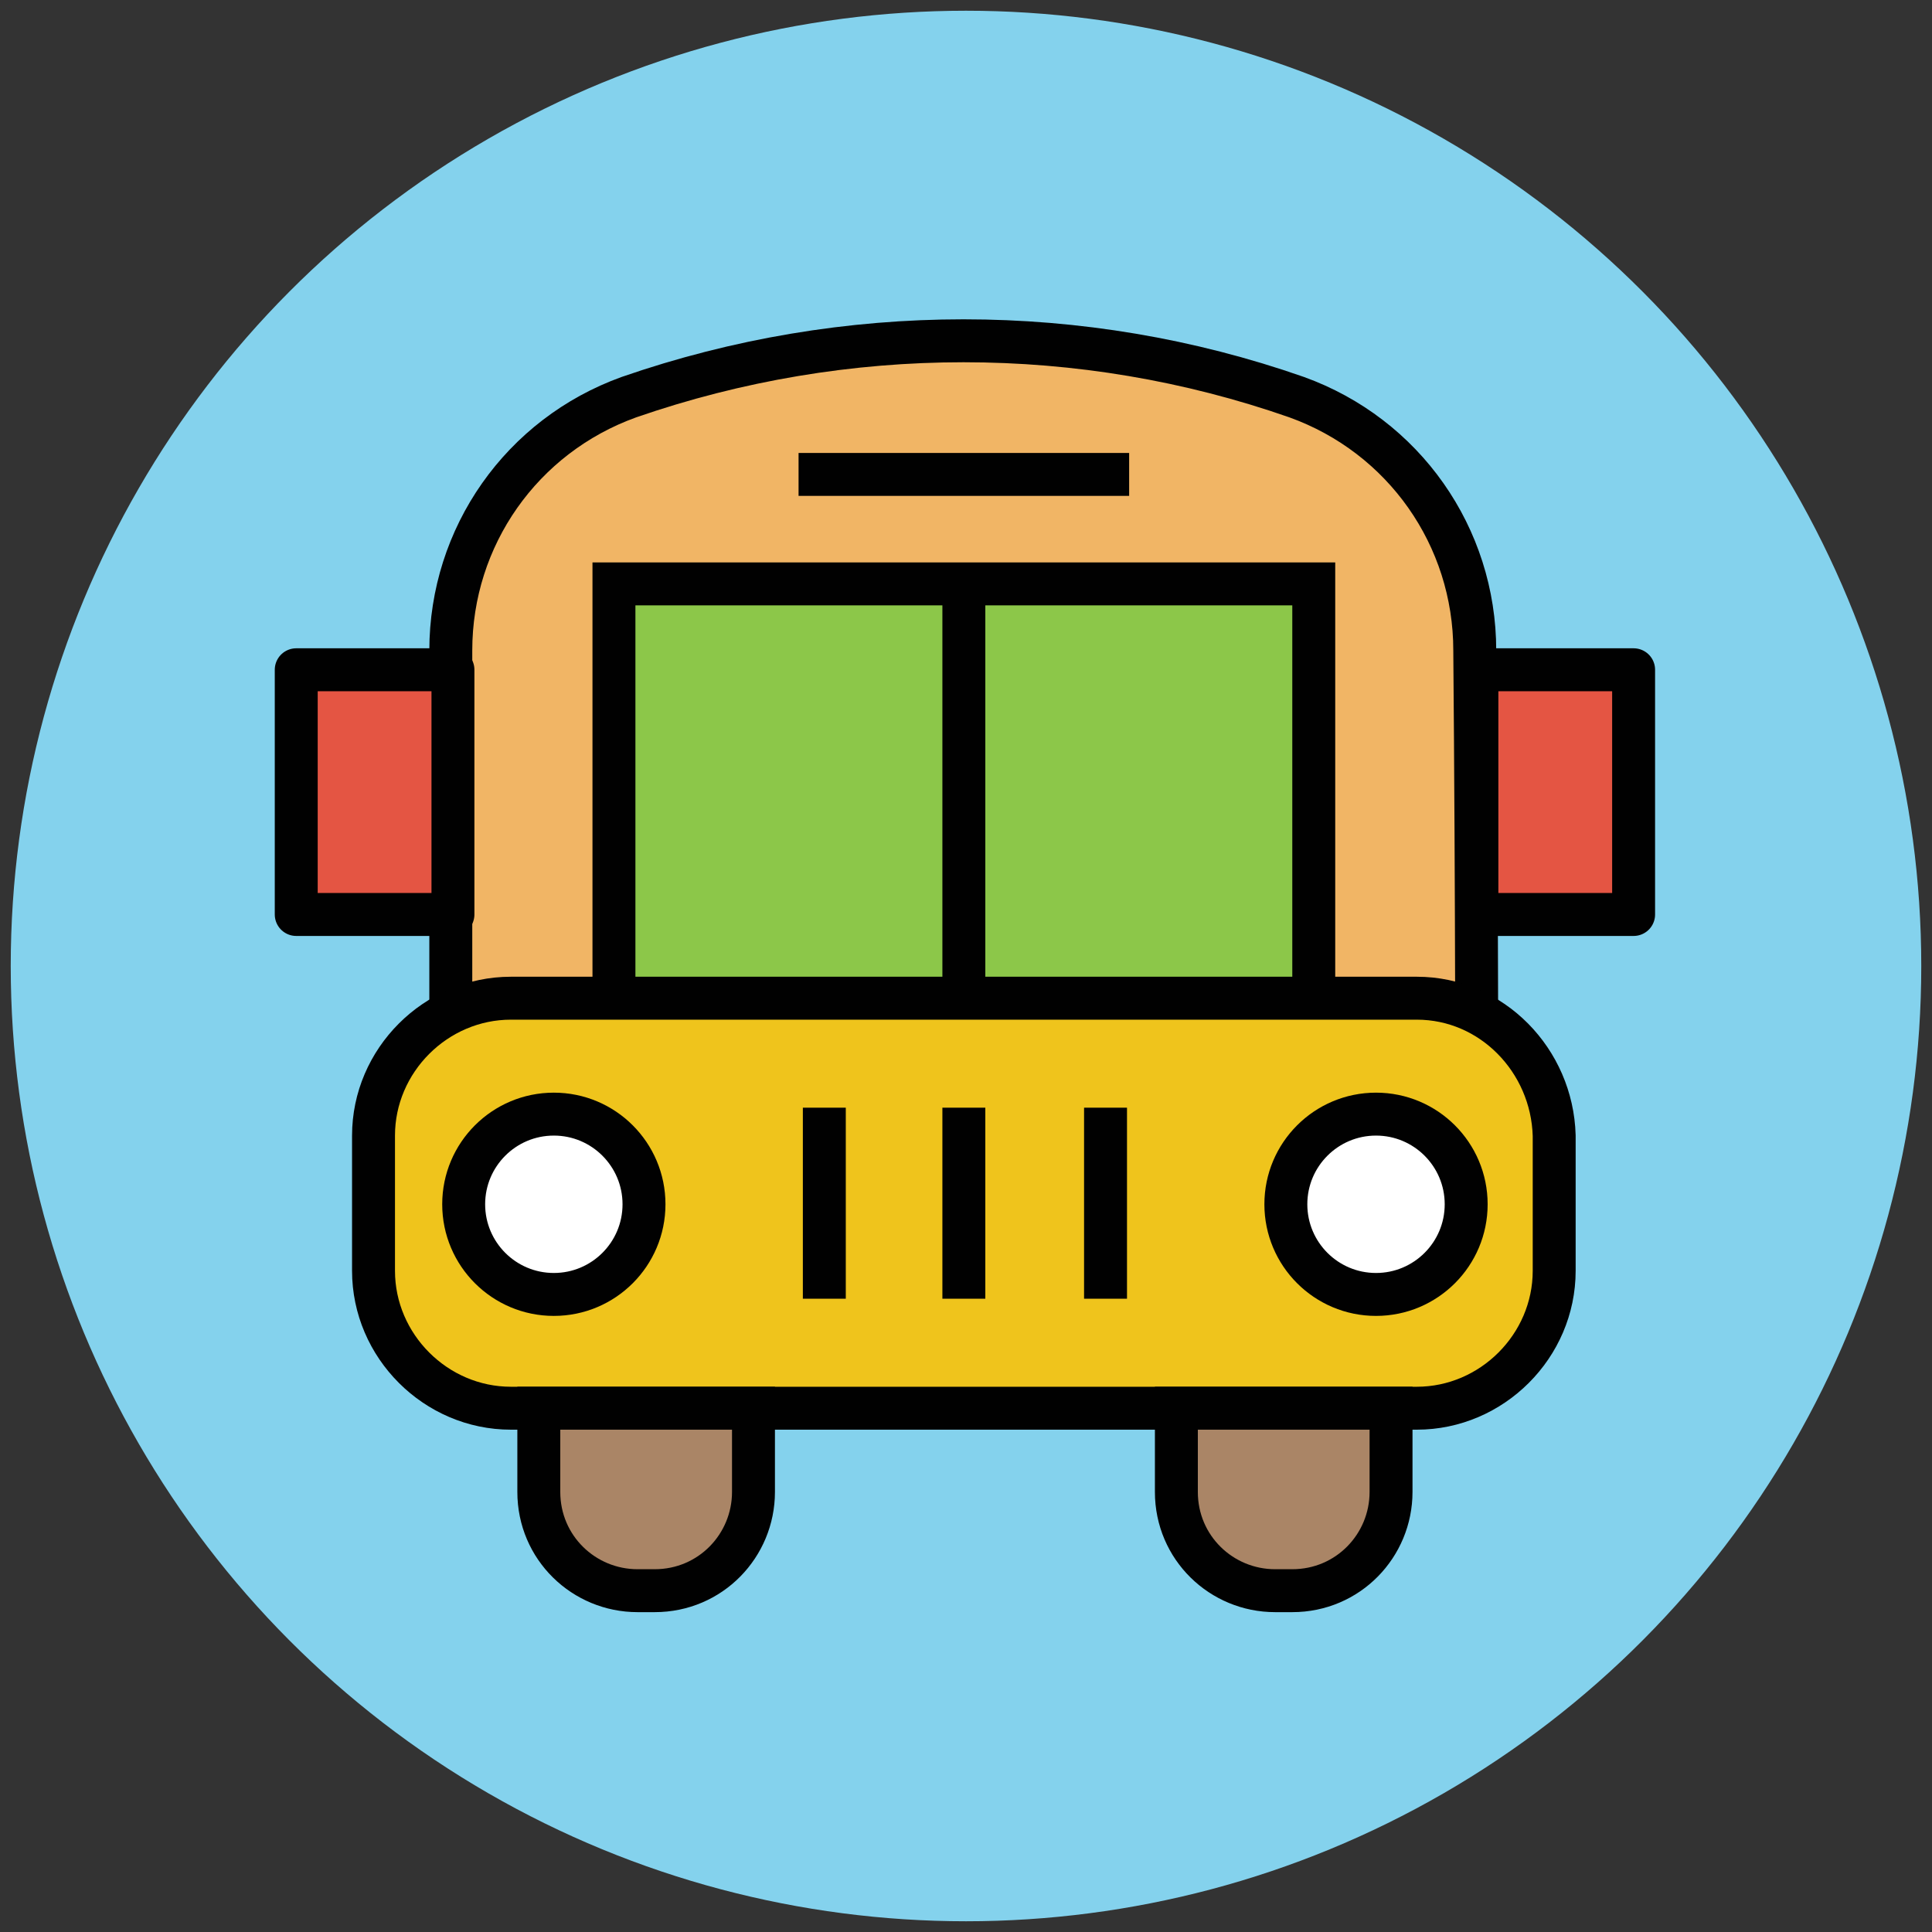 <?xml version="1.0" encoding="utf-8"?>
<!-- Generator: Adobe Illustrator 18.1.1, SVG Export Plug-In . SVG Version: 6.00 Build 0)  -->
<svg version="1.1" id="Layer_1" xmlns="http://www.w3.org/2000/svg" xmlns:xlink="http://www.w3.org/1999/xlink" x="0px" y="0px"
	 viewBox="0 0 90 90" enable-background="new 0 0 90 90" xml:space="preserve">
<rect x="0" y="0" width="90" height="90" fill="#333333" stroke="none"/>
<g>
	<circle fill="#84D2ED" cx="45" cy="45" r="44.5"/>
	<path fill="#F1B565" stroke="#010101" stroke-width="2" stroke-miterlimit="10" d="M68.8,59.8H21V30.3c0-5.3,3.3-10,8.3-11.8
		c10.1-3.5,21.1-3.5,31.1,0c5,1.8,8.3,6.5,8.3,11.8C68.8,41.7,68.8,53,68.8,59.8z"/>
	<polygon fill="#8CC749" stroke="#010101" stroke-width="2" stroke-miterlimit="10" points="61.2,52.2 28.6,52.2 28.6,27.2 
		44.9,27.2 61.2,27.2 	"/>
	<path fill="#EFC41C" stroke="#010101" stroke-width="2" stroke-miterlimit="10" d="M66,46.5H23.8c-3.5,0-6.4,2.9-6.4,6.4v6.3
		c0,3.5,2.9,6.4,6.4,6.4H66c3.5,0,6.4-2.9,6.4-6.4v-6.3C72.3,49.4,69.5,46.5,66,46.5z"/>
	<g>
		
			<circle fill="#FFFFFF" stroke="#010101" stroke-width="2" stroke-linejoin="round" stroke-miterlimit="10" cx="64.1" cy="56.1" r="4.2"/>
		
			<circle fill="#FFFFFF" stroke="#010101" stroke-width="2" stroke-linejoin="round" stroke-miterlimit="10" cx="25.8" cy="56.1" r="4.2"/>
	</g>
	
		<line fill="#85D3EC" stroke="#010101" stroke-width="2" stroke-linejoin="round" stroke-miterlimit="10" x1="44.9" y1="46.5" x2="44.9" y2="27.2"/>
	
		<line fill="#85D3EC" stroke="#010101" stroke-width="2" stroke-linejoin="round" stroke-miterlimit="10" x1="37.2" y1="22.1" x2="52.6" y2="22.1"/>
	<g>
		<path fill="#AA8566" stroke="#010101" stroke-width="2" stroke-miterlimit="10" d="M35.1,65.6h-10v3.9c0,2.6,2.1,4.6,4.6,4.6h0.8
			c2.6,0,4.6-2.1,4.6-4.6V65.6z"/>
		<path fill="#AA8566" stroke="#010101" stroke-width="2" stroke-miterlimit="10" d="M64.8,65.6h-10v3.9c0,2.6,2.1,4.6,4.6,4.6h0.8
			c2.6,0,4.6-2.1,4.6-4.6V65.6z"/>
	</g>
	<g>
		
			<line fill="none" stroke="#010101" stroke-width="2" stroke-linejoin="round" stroke-miterlimit="10" x1="38.4" y1="51.6" x2="38.4" y2="60.5"/>
		
			<line fill="none" stroke="#010101" stroke-width="2" stroke-linejoin="round" stroke-miterlimit="10" x1="44.9" y1="51.6" x2="44.9" y2="60.5"/>
		
			<line fill="none" stroke="#010101" stroke-width="2" stroke-linejoin="round" stroke-miterlimit="10" x1="51.5" y1="51.6" x2="51.5" y2="60.5"/>
	</g>
	
		<rect x="68.8" y="31.2" fill="#E45543" stroke="#010101" stroke-width="2" stroke-linejoin="round" stroke-miterlimit="10" width="7.3" height="11.4"/>
	
		<rect x="13.8" y="31.2" fill="#E45543" stroke="#010101" stroke-width="2" stroke-linejoin="round" stroke-miterlimit="10" width="7.3" height="11.4"/>
</g>
</svg>

